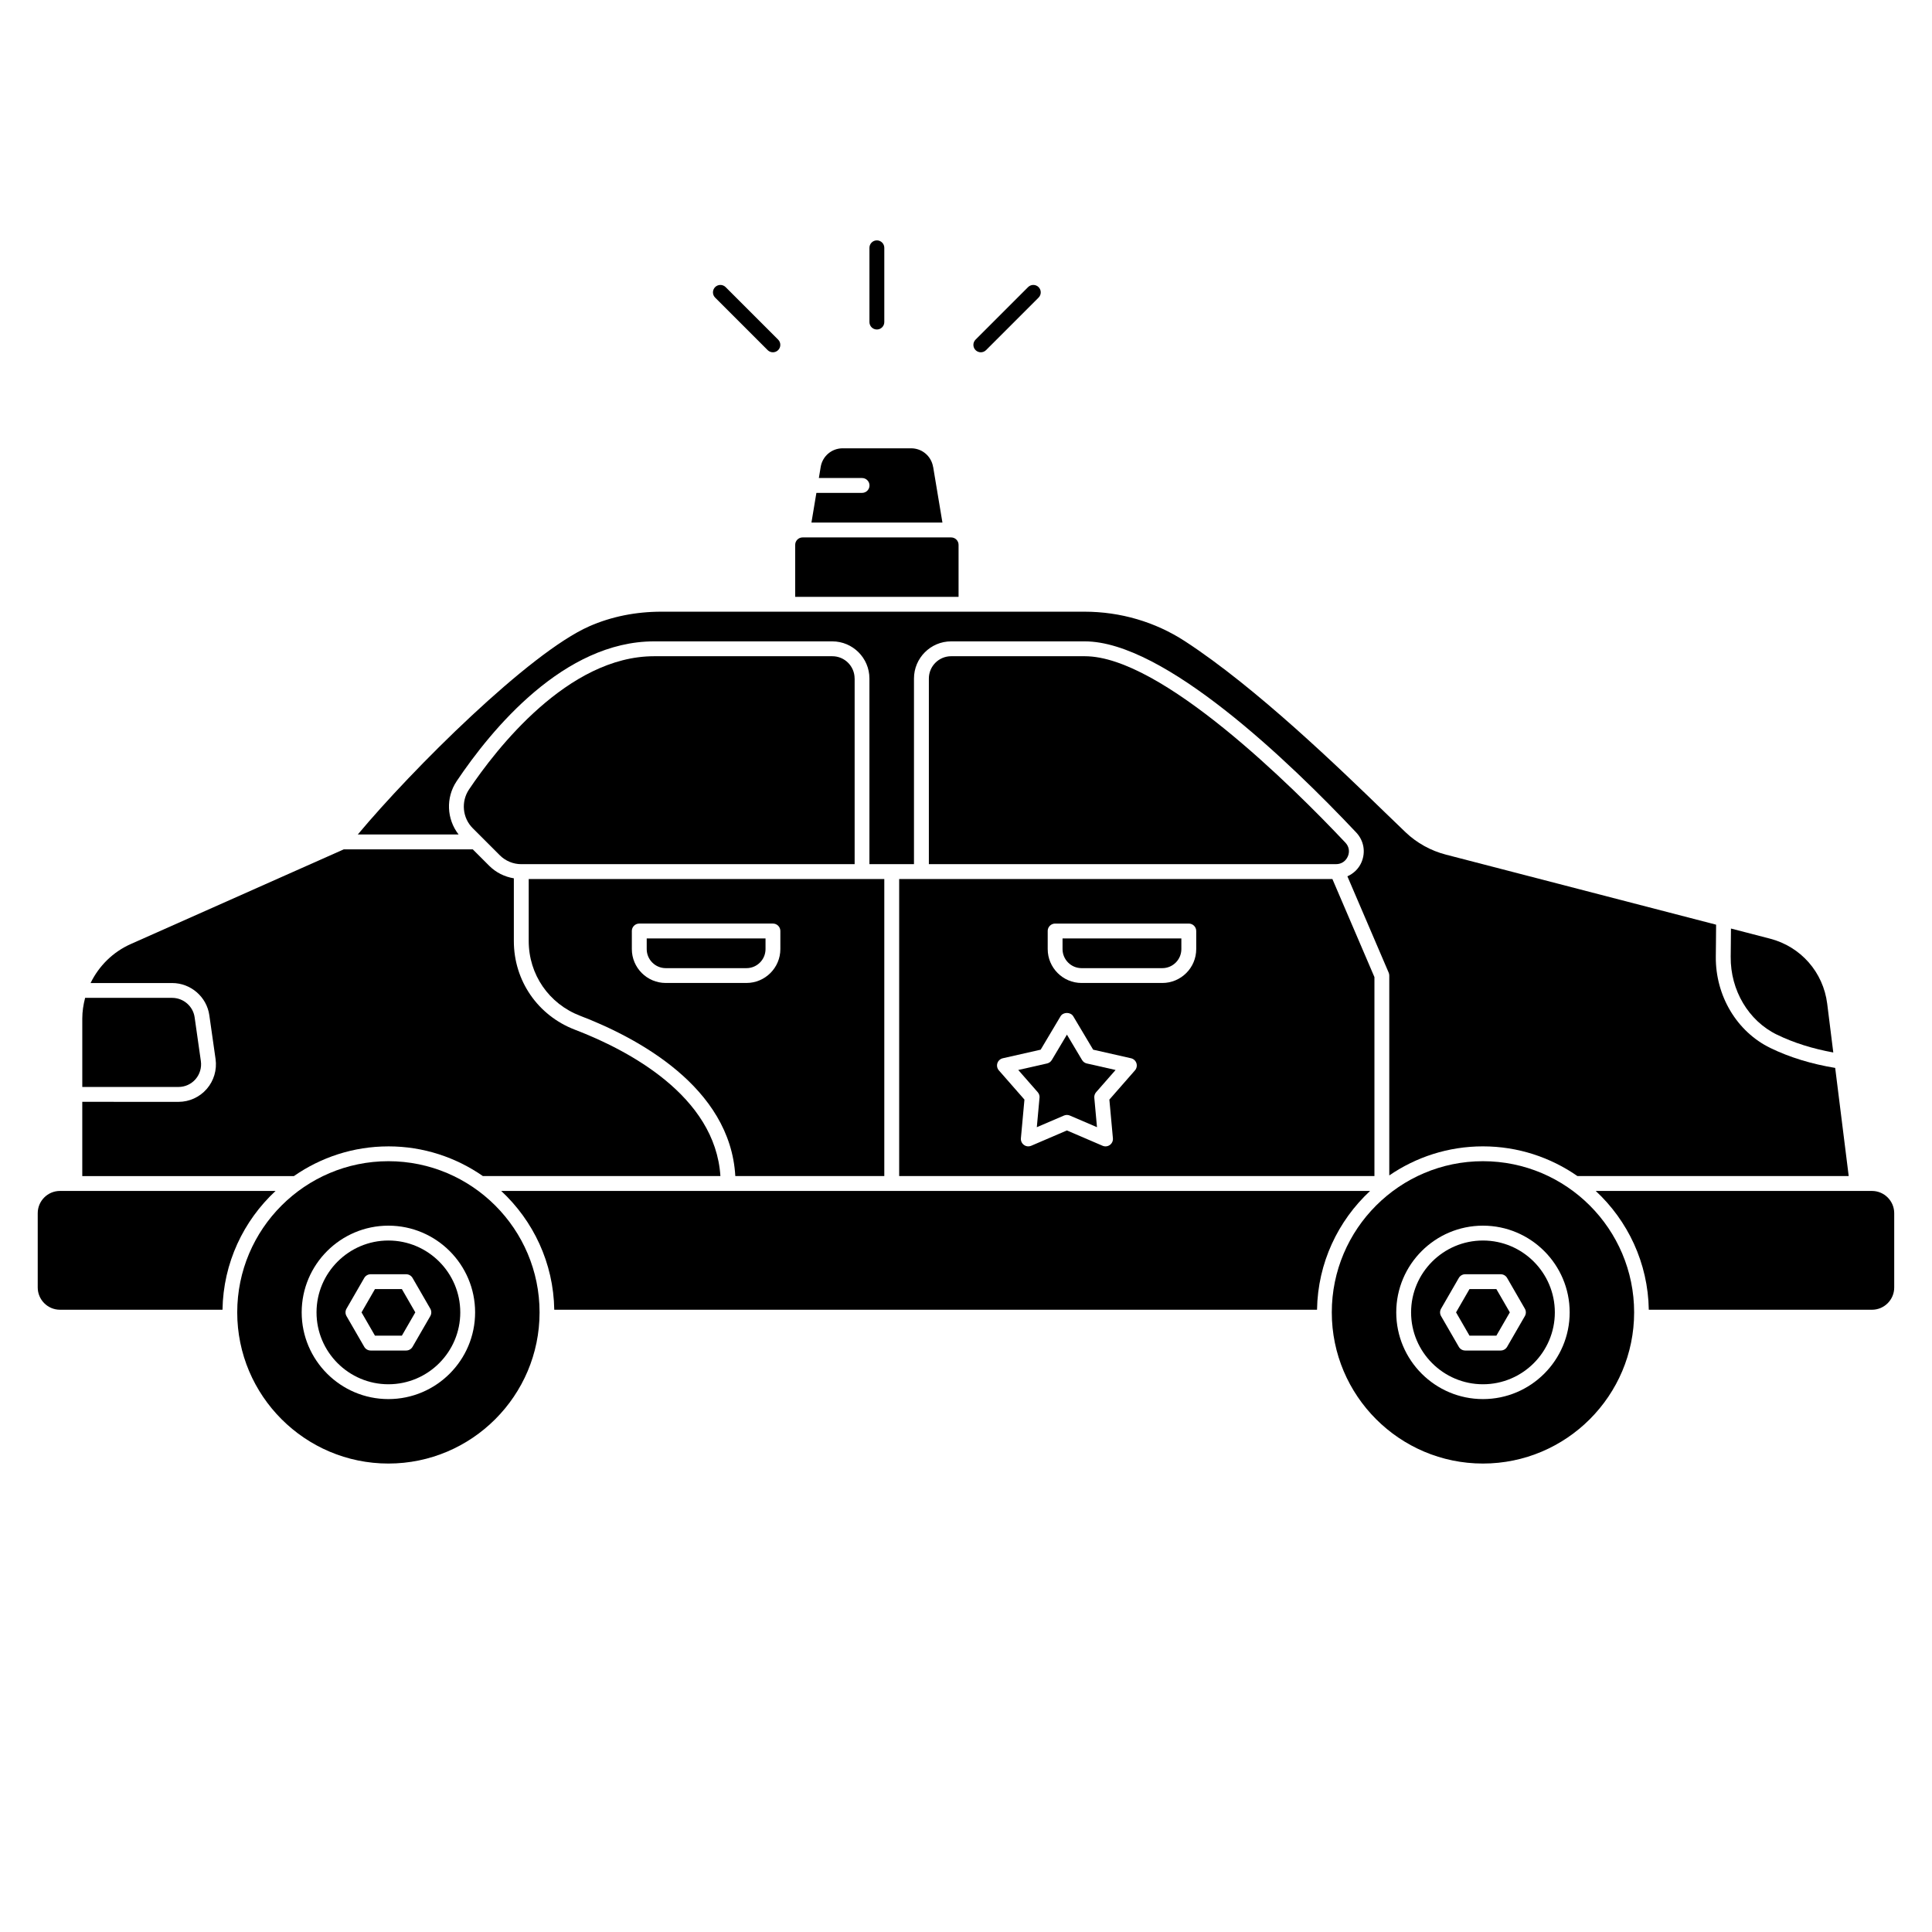 <?xml version="1.0" encoding="UTF-8"?>
<!-- Uploaded to: SVG Repo, www.svgrepo.com, Generator: SVG Repo Mixer Tools -->
<svg fill="#000000" width="800px" height="800px" version="1.1" viewBox="144 144 512 512" xmlns="http://www.w3.org/2000/svg">
 <g>
  <path d="m537 451.73c-22.09 0-40.062 17.973-40.062 40.062s17.973 40.062 40.062 40.062 40.062-17.973 40.062-40.062-17.973-40.062-40.062-40.062zm0 63.043c-12.676 0-22.98-10.309-22.98-22.98 0-12.676 10.309-22.98 22.98-22.98 12.676 0 22.98 10.312 22.98 22.98 0 12.672-10.309 22.98-22.98 22.98z"/>
  <path d="m640.09 459.61h-73.207c8.488 7.891 13.871 19.059 14.066 31.488h59.137c3.254 0 5.902-2.648 5.902-5.902v-19.68c0-3.254-2.648-5.902-5.902-5.902z"/>
  <path d="m537 472.75c-10.5 0-19.047 8.547-19.047 19.047s8.547 19.047 19.047 19.047 19.047-8.547 19.047-19.047-8.547-19.047-19.047-19.047zm11.102 20.031-4.699 8.137c-0.352 0.609-1 0.984-1.703 0.984h-9.398c-0.703 0-1.355-0.375-1.703-0.984l-4.699-8.137c-0.352-0.609-0.352-1.359 0-1.969l4.699-8.141c0.352-0.609 1-0.984 1.703-0.984h9.398c0.703 0 1.355 0.375 1.703 0.984l4.699 8.141c0.352 0.609 0.352 1.359 0 1.969z"/>
  <path d="m533.43 485.62-3.562 6.172 3.562 6.172h7.125l3.566-6.172-3.566-6.172z"/>
  <path d="m501.19 370.96c0.551-1.273 0.312-2.637-0.641-3.644-14.012-14.855-48.789-49.41-69.062-49.41h-35.426c-3.254 0-5.902 2.648-5.902 5.902v49.199h107.91c1.398 0 2.562-0.766 3.117-2.051z"/>
  <path d="m320.43 400.57h21.391c2.785 0 5.051-2.262 5.051-5.051v-2.82h-31.488v2.82c0 2.785 2.262 5.051 5.051 5.051z"/>
  <path d="m297.76 413.2c14.98 5.742 39.77 18.824 41.105 42.469h39.484v-78.719h-94.234v16.445c0 8.855 5.352 16.629 13.641 19.805zm13.68-22.477c0-1.086 0.883-1.969 1.969-1.969h35.426c1.086 0 1.969 0.883 1.969 1.969v4.789c0 4.957-4.031 8.984-8.984 8.984h-21.391c-4.957 0-8.984-4.031-8.984-8.984v-4.789z"/>
  <path d="m370.48 323.81c0-3.254-2.648-5.902-5.902-5.902h-47.23c-22.875 0-41.922 24.691-49.051 35.305-2.16 3.219-1.75 7.539 0.977 10.266l7.164 7.164c1.527 1.527 3.559 2.371 5.719 2.371h88.332v-49.199z"/>
  <path d="m265.02 351.02c9.289-13.836 28.441-37.051 52.316-37.051h47.23c5.422 0 9.84 4.418 9.84 9.84v49.199h11.809v-49.199c0-5.422 4.418-9.84 9.84-9.84h35.426c21.023 0 54.09 31.73 71.926 50.645 2.031 2.152 2.562 5.184 1.395 7.902-0.75 1.734-2.102 2.988-3.727 3.719l10.938 25.52c0.105 0.242 0.16 0.508 0.16 0.777v52.969c7.074-4.852 15.617-7.703 24.82-7.703 9.305 0 17.934 2.926 25.047 7.871h71.887l-3.582-28.66c-6.258-1.031-12.047-2.785-17.195-5.289-8.871-4.324-14.539-13.82-14.441-24.191l0.035-3.457c0.02-1.672 0.031-3.348 0.043-5.023l-71.629-18.57c-3.981-1.031-7.66-3.066-10.637-5.891-1.445-1.371-3.254-3.121-5.359-5.164-11.965-11.602-34.238-33.203-53.156-45.504-7.867-5.113-17.074-7.816-26.637-7.816h-112.05c-6.879 0-13.332 1.309-19.172 3.879-15.879 7-46.898 37.895-61.328 55.164h26.715c-3.156-4.047-3.449-9.754-0.52-14.117z"/>
  <path d="m430.63 400.57h21.391c2.785 0 5.051-2.262 5.051-5.051v-2.82h-31.488v2.82c0 2.785 2.262 5.051 5.051 5.051z"/>
  <path d="m419.48 434.92-0.711 7.797 7.195-3.086c0.246-0.105 0.512-0.16 0.777-0.16 0.266 0 0.527 0.055 0.777 0.16l7.195 3.086-0.711-7.797c-0.047-0.535 0.125-1.07 0.48-1.477l5.16-5.887-7.633-1.727c-0.527-0.117-0.98-0.449-1.254-0.914l-4.008-6.727-4.008 6.727c-0.277 0.465-0.73 0.797-1.254 0.914l-7.633 1.727 5.16 5.887c0.355 0.406 0.527 0.941 0.48 1.477z"/>
  <path d="m382.29 455.67h125.95v-52.73l-11.141-25.988h-114.81zm39.359-64.945c0-1.086 0.883-1.969 1.969-1.969h35.426c1.086 0 1.969 0.883 1.969 1.969v4.789c0 4.957-4.031 8.984-8.984 8.984h-21.391c-4.957 0-8.984-4.031-8.984-8.984v-4.789zm-13.332 35.035c0.215-0.66 0.758-1.156 1.438-1.312l10.031-2.273 5.262-8.84c0.711-1.191 2.672-1.191 3.383 0l5.266 8.84 10.031 2.273c0.676 0.152 1.223 0.652 1.438 1.312 0.211 0.656 0.066 1.383-0.395 1.906l-6.777 7.738 0.938 10.25c0.062 0.688-0.242 1.363-0.805 1.77-0.562 0.41-1.289 0.492-1.934 0.215l-9.453-4.059-9.453 4.059c-0.246 0.105-0.512 0.16-0.777 0.16-0.41 0-0.816-0.125-1.156-0.379-0.562-0.41-0.867-1.078-0.805-1.77l0.938-10.25-6.777-7.738c-0.457-0.523-0.605-1.242-0.395-1.906z"/>
  <path d="m246.93 451.73c-22.09 0-40.062 17.973-40.062 40.062s17.973 40.062 40.062 40.062c22.09 0 40.062-17.973 40.062-40.062s-17.973-40.062-40.062-40.062zm0 63.043c-12.676 0-22.98-10.309-22.98-22.98 0-12.676 10.309-22.98 22.98-22.98 12.676 0 22.98 10.312 22.98 22.98 0 12.672-10.309 22.98-22.98 22.98z"/>
  <path d="m246.93 472.75c-10.5 0-19.047 8.547-19.047 19.047s8.547 19.047 19.047 19.047 19.047-8.547 19.047-19.047-8.547-19.047-19.047-19.047zm11.102 20.031-4.699 8.137c-0.352 0.609-1 0.984-1.703 0.984h-9.398c-0.703 0-1.355-0.375-1.703-0.984l-4.699-8.137c-0.352-0.609-0.352-1.359 0-1.969l4.699-8.141c0.352-0.609 1-0.984 1.703-0.984h9.398c0.703 0 1.355 0.375 1.703 0.984l4.699 8.141c0.352 0.609 0.352 1.359 0 1.969z"/>
  <path d="m276.82 459.61c8.488 7.891 13.871 19.059 14.066 31.488h202.14c0.195-12.43 5.578-23.598 14.066-31.488z"/>
  <path d="m195.81 430.01c1.145-1.316 1.664-3.066 1.422-4.805l-1.652-11.602c-0.41-2.945-2.977-5.16-5.965-5.16l-23.055-0.004c-0.469 1.773-0.754 3.617-0.754 5.508v18.109h25.504c1.723 0 3.367-0.746 4.504-2.051z"/>
  <path d="m246.93 447.8c9.305 0 17.93 2.926 25.043 7.871h62.945c-1.379-21.309-24.551-33.422-38.574-38.793-9.824-3.766-16.168-12.98-16.168-23.477v-16.637c-2.461-0.406-4.734-1.531-6.535-3.328l-4.348-4.348h-34.191l-56.441 25.09c-4.754 2.113-8.465 5.832-10.656 10.336h21.613c4.941 0 9.18 3.672 9.859 8.547l1.652 11.605c0.402 2.871-0.457 5.758-2.352 7.934-1.883 2.16-4.606 3.402-7.469 3.402l-25.504-0.008v19.68h56.082c7.117-4.949 15.738-7.871 25.047-7.871z"/>
  <path d="m159.9 459.61c-3.254 0-5.902 2.648-5.902 5.902v19.68c0 3.254 2.648 5.902 5.902 5.902l43.066 0.004c0.195-12.43 5.578-23.598 14.066-31.488z"/>
  <path d="m243.37 485.62-3.559 6.172 3.559 6.172h7.129l3.562-6.172-3.562-6.172z"/>
  <path d="m398.03 288.39c0-1.086-0.883-1.969-1.969-1.969h-39.359c-1.086 0-1.969 0.883-1.969 1.969v13.777h43.297z"/>
  <path d="m614.88 418.18c4.484 2.184 9.523 3.75 14.961 4.738l-1.613-12.918c-1.047-8.363-6.996-15.133-15.152-17.246l-10.352-2.684c-0.012 1.352-0.02 2.699-0.035 4.051l-0.035 3.449c-0.082 8.859 4.715 16.953 12.23 20.613z"/>
  <path d="m391.28 267.74c-0.477-2.859-2.926-4.934-5.82-4.934h-18.148c-2.898 0-5.344 2.074-5.82 4.934l-0.488 2.941h11.453c1.086 0 1.969 0.883 1.969 1.969 0 1.086-0.883 1.969-1.969 1.969h-12.105l-1.312 7.871h34.715l-2.461-14.75z"/>
  <path d="m376.38 231.32c-1.086 0-1.969-0.883-1.969-1.969v-19.68c0-1.086 0.883-1.969 1.969-1.969 1.086 0 1.969 0.883 1.969 1.969v19.68c0 1.086-0.883 1.969-1.969 1.969z"/>
  <path d="m348.83 237.36c-0.504 0-1.008-0.191-1.395-0.574l-13.918-13.918c-0.766-0.766-0.766-2.016 0-2.781s2.016-0.766 2.781 0l13.918 13.918c0.766 0.766 0.766 2.016 0 2.781-0.387 0.387-0.891 0.574-1.395 0.574z"/>
  <path d="m403.93 237.36c-0.504 0-1.008-0.191-1.395-0.574-0.766-0.766-0.766-2.016 0-2.781l13.918-13.918c0.766-0.766 2.016-0.766 2.781 0s0.766 2.016 0 2.781l-13.918 13.918c-0.387 0.387-0.891 0.574-1.395 0.574z"/>
 </g>
</svg>
